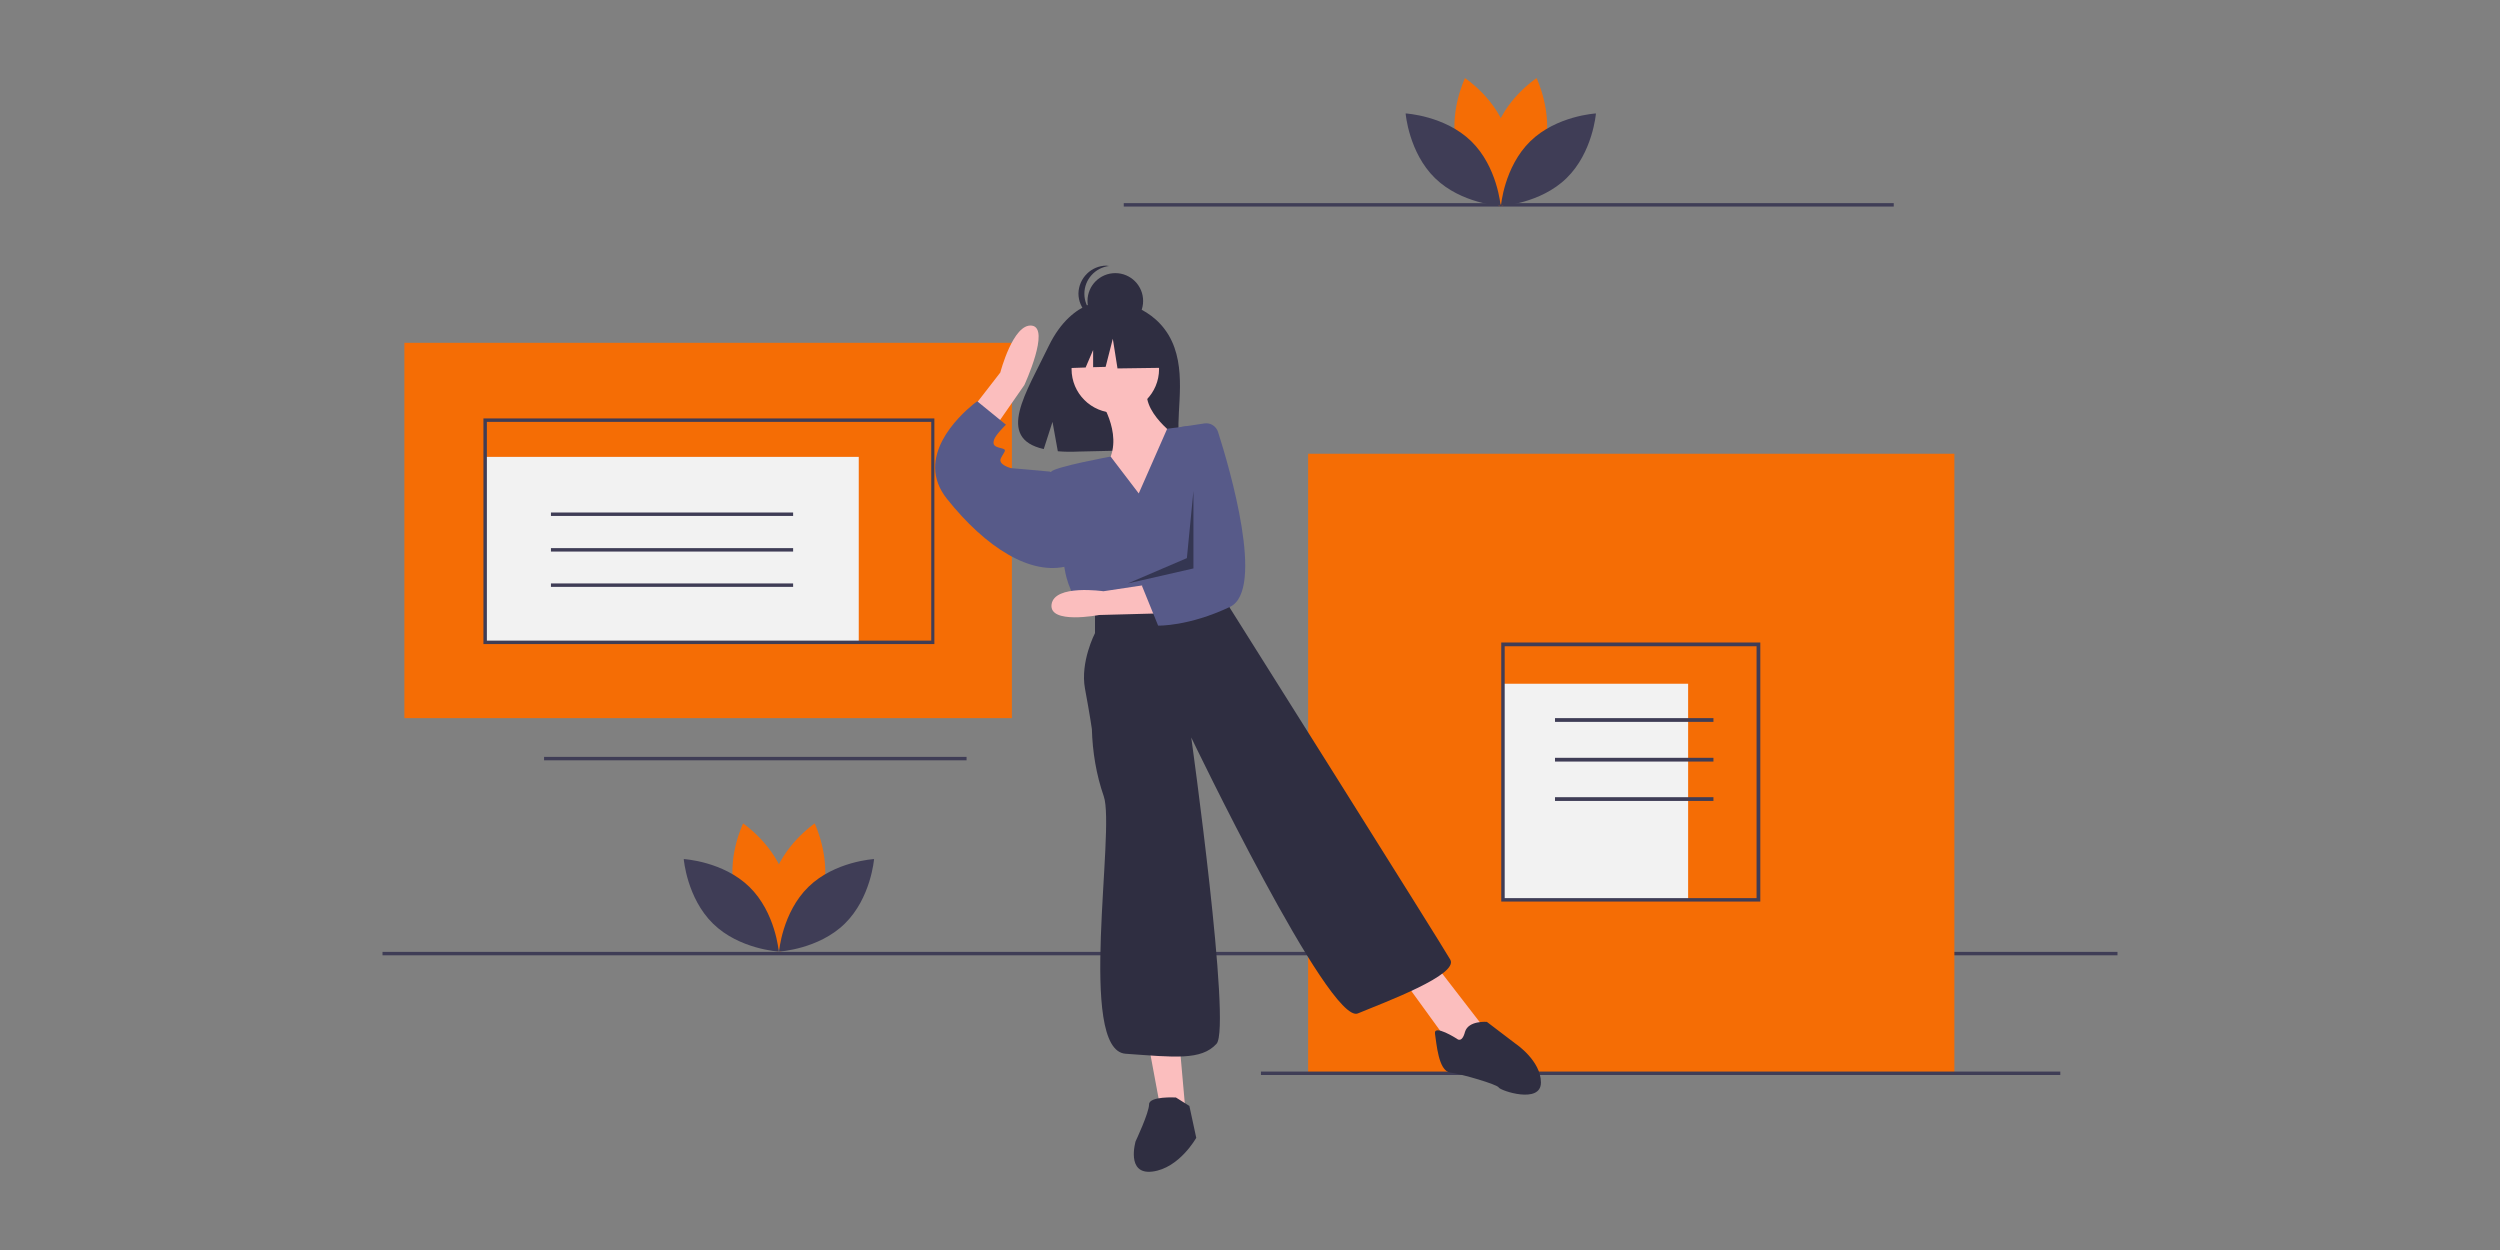 <?xml version="1.0" encoding="UTF-8"?> <!-- Generator: Adobe Illustrator 25.4.1, SVG Export Plug-In . SVG Version: 6.00 Build 0) --> <svg xmlns="http://www.w3.org/2000/svg" xmlns:xlink="http://www.w3.org/1999/xlink" version="1.1" id="a52ce8ac-7708-4c6b-8f08-fc4d288bf8bf" x="0px" y="0px" viewBox="0 0 800 400" style="enable-background:new 0 0 800 400;" xml:space="preserve"><rect x="0" y="0" width="800" height="400" fill="#808080" stroke="none"/> <style type="text/css"> .st0{fill:#3F3D56;} .st1{fill:#F56D05;} .st2{fill:#F2F2F2;} .st3{fill:#2F2E41;} .st4{fill:#FBBEBE;} .st5{fill:#575A89;} .st6{opacity:0.4;enable-background:new ;} </style> <g> <rect x="122.4" y="304.6" class="st0" width="555.2" height="1.1"></rect> <rect x="418.6" y="145.2" class="st1" width="206.8" height="198.2"></rect> <rect x="403.5" y="342.9" class="st0" width="255.8" height="1.1"></rect> <rect x="480.9" y="218.8" class="st2" width="59.3" height="69.1"></rect> <path class="st0" d="M563.3,288.5h-82.9v-82.9h82.9V288.5z M481.5,287.4h80.6v-80.6h-80.6L481.5,287.4z"></path> <rect x="497.6" y="229.8" class="st0" width="50.7" height="1.2"></rect> <rect x="497.6" y="242.5" class="st0" width="50.7" height="1.2"></rect> <rect x="497.6" y="255.1" class="st0" width="50.7" height="1.2"></rect> <rect x="359.6" y="65" class="st0" width="246.4" height="1.1"></rect> <rect x="174.1" y="242.2" class="st0" width="135.2" height="1.1"></rect> <rect x="129.4" y="109.7" class="st1" width="194.4" height="120.1"></rect> <rect x="155.3" y="146.2" class="st2" width="119.5" height="59.3"></rect> <path class="st0" d="M299,206.1H154.7v-72.2H299V206.1z M155.8,205H298v-70H155.8V205z"></path> <rect x="176.3" y="164" class="st0" width="77.5" height="1.1"></rect> <rect x="176.3" y="175.4" class="st0" width="77.5" height="1.1"></rect> <rect x="176.3" y="186.7" class="st0" width="77.5" height="1.1"></rect> <path class="st3" d="M374,107.3c-6.3-10.6-18.6-11.1-18.6-11.1s-12-1.5-19.8,14.5c-7.2,15-17.1,29.5-1.6,33l2.8-8.7l1.7,9.4 c2.2,0.2,4.4,0.2,6.7,0.1c16.6-0.5,32.5,0.2,32-5.8C376.5,130.8,380,117.5,374,107.3z"></path> <path class="st4" d="M351.5,127.2c0,0,8.1,11.3,3.2,20.5c-4.8,9.2,11.3,18.8,11.3,18.8l11.8-25.8c0,0-14-9.2-10.2-17.8L351.5,127.2 z"></path> <circle class="st4" cx="356.9" cy="118.1" r="14"></circle> <path class="st4" d="M308.4,134.3l11.7-15.1c0,0,4.1-15.8,10.1-15c6,0.8-2.4,19-2.4,19l-11.6,16.7L308.4,134.3z"></path> <polygon class="st4" points="367.7,335.1 371.4,355 379.5,357.2 377.4,333.5 "></polygon> <polygon class="st4" points="449,313.5 463.5,333.5 469.4,336.2 474.3,328.1 459.7,309.2 "></polygon> <path class="st5" d="M364.4,157.9l-9-11.8c0,0-17.4,3.2-19,4.8c-1.6,1.6,4.3,31.2,4.3,31.2s1.1,8.1,5.9,12.4l4.8,3.2l39.8-8.1 l1.5-17.7c1.1-13.1-3.4-26-12.3-35.6l0,0l-6.9,0.9L364.4,157.9z"></path> <path class="st5" d="M338.6,152l-2.7-1.1l-12.4-1.1c0,0-4.3-1.1-3.2-3.2c1.1-2.2,2.2-2.7,0-3.2s-2.7-1.1-2.2-2.7 c0.5-1.6,3.8-4.8,3.8-4.8l-9.2-7.5c0,0-0.5,0.4-1.3,1c-4.5,3.7-18.9,17-8.4,30.2c12.4,15.6,26.9,24.8,38.8,21.5L338.6,152z"></path> <path class="st3" d="M350.4,195.1v7.5c0,0-4.8,9.2-3.2,17.8c1.6,8.6,2.2,12.9,2.2,12.9c0.2,7.3,1.4,14.6,3.8,21.5 c3.8,10.8-8.6,81.3,7,82.4s24.2,2.2,29.1-3.2c4.8-5.4-8.1-98-8.1-98s44.2,92.1,53.3,88.3c9.2-3.8,32.3-12.4,29.6-17.2 s-70.5-112.5-70.5-112.5l-2.2-4.8L350.4,195.1z"></path> <path class="st3" d="M376.3,351.2c0,0-8.6-0.5-8.6,2.2c0,2.7-4.3,11.8-4.3,11.8s-3.2,10.8,5.4,9.7c8.6-1.1,14-10.8,14-10.8 l-2.2-10.2L376.3,351.2z"></path> <path class="st3" d="M466.2,332.4c0,0-7.5-4.8-7-1.6c0.5,3.2,1.1,11.8,4.8,12.4c3.8,0.5,15.1,3.8,15.6,4.8s13.5,5.4,13.5-1.6 c0-7-8.1-12.4-8.1-12.4l-9.2-7c0,0-5.9-0.5-7,3.2C467.8,334,466.2,332.4,466.2,332.4z"></path> <circle class="st3" cx="356.9" cy="96.3" r="8.9"></circle> <path class="st3" d="M347,94c0-4.6,3.5-8.4,8-8.9c-0.3,0-0.6,0-0.9-0.1c-4.9,0-8.9,4-9,8.9c0,4.9,4,8.9,8.9,9c0,0,0,0,0,0 c0.3,0,0.6,0,0.9-0.1C350.5,102.4,347,98.6,347,94z"></path> <polygon class="st3" points="371.3,106.3 359,99.9 342.2,102.5 338.7,117.9 347.4,117.6 349.8,112 349.8,117.5 353.8,117.4 356.1,108.4 357.6,117.9 371.8,117.7 "></polygon> <path class="st4" d="M370.5,196.3l-18.8,0.5c0,0-16.1,3.1-15.2-3.4c0.9-6.5,16.6-4.2,16.6-4.2l17.2-2.6L370.5,196.3z"></path> <path class="st5" d="M385.4,135.5c2-0.3,3.8,0.9,4.4,2.8c3.7,11.6,15.1,50.5,3.8,55.9c-13.3,6.3-23,6-23,6l-5.2-12.8l4.7-4.4 l5-32.5l2.4-13.8L385.4,135.5z"></path> <polygon class="st6" points="381.9,157.1 379.8,178.6 360.9,186.7 381.9,181.9 "></polygon> <path class="st1" d="M263.2,286.2c-3.1,11.3-13.5,18.3-13.5,18.3s-5.5-11.3-2.5-22.7c3.1-11.3,13.5-18.3,13.5-18.3 S266.2,274.9,263.2,286.2z"></path> <path class="st1" d="M235.3,286.2c3.1,11.3,13.5,18.3,13.5,18.3s5.5-11.3,2.5-22.7c-3.1-11.3-13.5-18.3-13.5-18.3 S232.2,274.9,235.3,286.2z"></path> <path class="st0" d="M239.8,283.8c8.4,8.2,9.4,20.7,9.4,20.7s-12.6-0.7-21-8.9c-8.4-8.2-9.4-20.7-9.4-20.7S231.4,275.6,239.8,283.8 z"></path> <path class="st0" d="M258.7,283.8c-8.4,8.2-9.4,20.7-9.4,20.7s12.6-0.7,21-8.9c8.4-8.2,9.4-20.7,9.4-20.7S267.1,275.6,258.7,283.8z "></path> <path class="st1" d="M494.2,47.7C491.1,59,480.6,66,480.6,66s-5.5-11.3-2.5-22.7S491.7,25,491.7,25S497.2,36.3,494.2,47.7z"></path> <path class="st1" d="M466.3,47.7C469.4,59,479.9,66,479.9,66s5.5-11.3,2.5-22.7S468.8,25,468.8,25S463.3,36.3,466.3,47.7z"></path> <path class="st0" d="M470.8,45.2c8.4,8.2,9.4,20.7,9.4,20.7s-12.6-0.7-21-8.9c-8.4-8.2-9.4-20.7-9.4-20.7S462.4,37,470.8,45.2z"></path> <path class="st0" d="M489.7,45.2c-8.4,8.2-9.4,20.7-9.4,20.7s12.6-0.7,21-8.9s9.4-20.7,9.4-20.7S498.1,37,489.7,45.2z"></path> </g> </svg> 